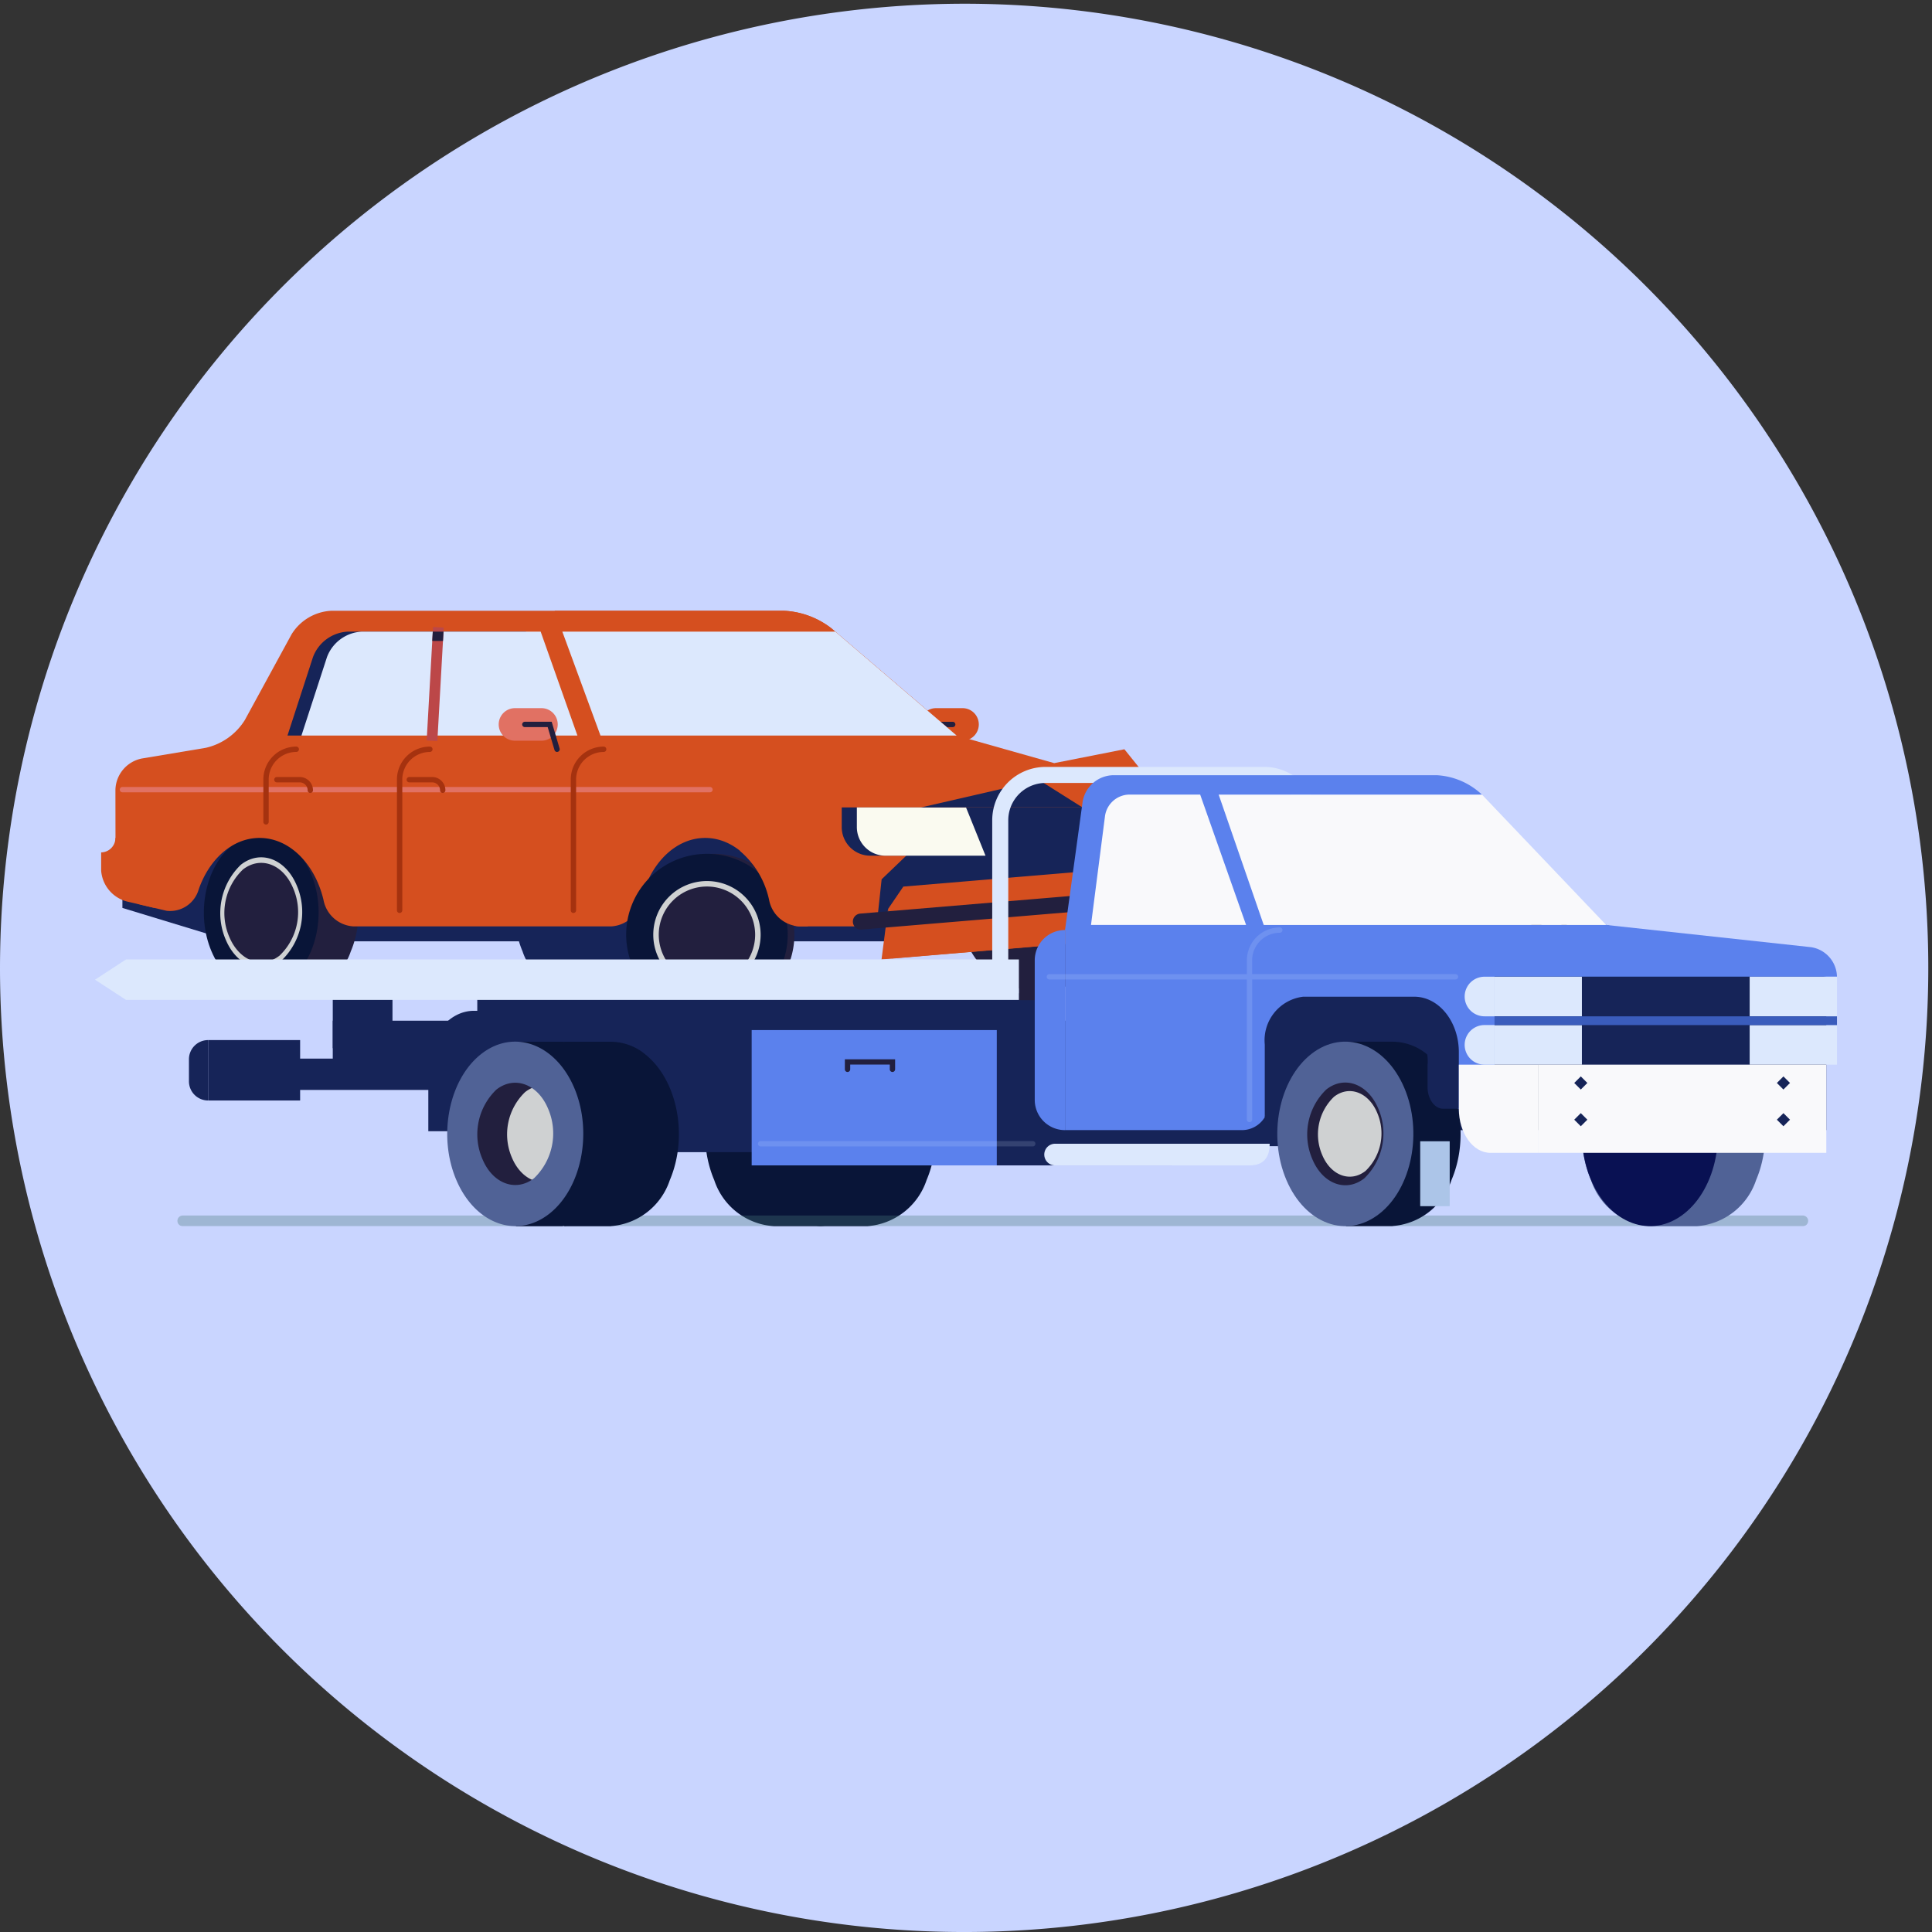 <svg xmlns="http://www.w3.org/2000/svg" xmlns:xlink="http://www.w3.org/1999/xlink" width="122" height="122" viewBox="0 0 122 122">
  <rect x="0" y="0" width="122" height="122" fill="#333333" stroke="none"/>
  <defs>
    <clipPath id="clip-path">
      <ellipse id="Elipse_20" data-name="Elipse 20" cx="60.994" cy="60.877" rx="60.994" ry="60.877" fill="#0033a1"/>
    </clipPath>
    <clipPath id="clip-path-2">
      <rect id="Rectángulo_7457" data-name="Rectángulo 7457" width="110" height="38.863" fill="none"/>
    </clipPath>
    <clipPath id="clip-path-4">
      <rect id="Rectángulo_7439" data-name="Rectángulo 7439" width="102.977" height="0.676" fill="none"/>
    </clipPath>
    <clipPath id="clip-path-5">
      <rect id="Rectángulo_7441" data-name="Rectángulo 7441" width="25.983" height="12.297" fill="none"/>
    </clipPath>
    <clipPath id="clip-path-6">
      <rect id="Rectángulo_7454" data-name="Rectángulo 7454" width="17.521" height="0.338" fill="none"/>
    </clipPath>
  </defs>
  <g id="Grupo_24226" data-name="Grupo 24226" transform="translate(-1079.25 -1295)">
    <g id="Grupo_22158" data-name="Grupo 22158" transform="translate(1079.25 1295)">
      <g id="Grupo_20666" data-name="Grupo 20666" transform="translate(0 0)">
        <path id="Trazado_15004" data-name="Trazado 15004" d="M61,0A60.883,60.883,0,1,1,0,60.882,60.941,60.941,0,0,1,61,0Z" transform="translate(0 0.235)" fill="#c9d5ff"/>
      </g>
    </g>
    <g id="Grupo_23751" data-name="Grupo 23751" transform="translate(1085.25 1333.569)">
      <g id="Enmascarar_grupo_23750" data-name="Enmascarar grupo 23750" clip-path="url(#clip-path-2)">
        <g id="Grupo_23749" data-name="Grupo 23749">
          <g id="Grupo_23748" data-name="Grupo 23748" clip-path="url(#clip-path-2)">
            <path id="Trazado_22392" data-name="Trazado 22392" d="M381.435,244.646a3.435,3.435,0,0,0-2.148-.775s-2.943,0-2.943,0a3.458,3.458,0,0,0-2.189.776c-2.052,1.608-2.758,5.177-1.573,7.957a4.244,4.244,0,0,0,3.762,2.912s2.943,0,2.943,0a4.271,4.271,0,0,0,3.723-2.913c1.183-2.782.477-6.353-1.574-7.957" transform="translate(-330.498 -216.657)" fill="#091538"/>
            <path id="Trazado_22393" data-name="Trazado 22393" d="M354.7,244.646a3.437,3.437,0,0,0-2.148-.775s-2.943,0-2.943,0a3.459,3.459,0,0,0-2.189.776c-2.053,1.608-2.758,5.177-1.573,7.957a4.243,4.243,0,0,0,3.761,2.912s2.943,0,2.943,0a4.271,4.271,0,0,0,3.723-2.913c1.183-2.782.477-6.353-1.574-7.957" transform="translate(-306.746 -216.657)" fill="#091538"/>
            <rect id="Rectángulo_7428" data-name="Rectángulo 7428" width="24.014" height="9.571" transform="translate(34.326 23.224)" fill="#162458"/>
            <rect id="Rectángulo_7429" data-name="Rectángulo 7429" width="16.12" height="1.978" transform="translate(9.371 28.279)" fill="#162458"/>
            <path id="Trazado_22394" data-name="Trazado 22394" d="M197.2,226.4h-5.707c-1.555,0-2.879,1.57-2.879,3.506v4.1h4.428c.546,0,.988-.619.988-1.381v-1.912a2.621,2.621,0,0,1,2.293-2.855h.876Z" transform="translate(-167.567 -201.14)" fill="#162458"/>
            <rect id="Rectángulo_7430" data-name="Rectángulo 7430" width="50.255" height="3.469" transform="translate(15.013 25.885)" fill="#162458"/>
            <rect id="Rectángulo_7431" data-name="Rectángulo 7431" width="3.771" height="3.469" transform="translate(15.013 24.151)" fill="#162458"/>
            <rect id="Rectángulo_7432" data-name="Rectángulo 7432" width="15.28" height="3.469" transform="translate(24.139 24.151)" fill="#162458"/>
            <rect id="Rectángulo_7433" data-name="Rectángulo 7433" width="15.28" height="2.306" transform="translate(27.756 31.881)" fill="#162458"/>
            <rect id="Rectángulo_7434" data-name="Rectángulo 7434" width="3.771" height="3.469" transform="translate(41.281 24.151)" fill="#162458"/>
            <rect id="Rectángulo_7435" data-name="Rectángulo 7435" width="3.771" height="3.469" transform="translate(55.777 24.151)" fill="#162458"/>
            <rect id="Rectángulo_7436" data-name="Rectángulo 7436" width="11.285" height="8.545" transform="translate(56.719 26.477)" fill="#162458"/>
            <path id="Trazado_22395" data-name="Trazado 22395" d="M305.031,206.455a1.046,1.046,0,0,1,1.047-1.047h8.155a1.046,1.046,0,0,1,1.047,1.047Z" transform="translate(-270.995 -182.488)" fill="#221f3e"/>
            <path id="Trazado_22396" data-name="Trazado 22396" d="M499.841,131.273a4.96,4.96,0,1,0-4.96,4.96,4.96,4.96,0,0,0,4.96-4.96" transform="translate(-435.254 -112.219)" fill="#221f3e"/>
            <path id="Trazado_22397" data-name="Trazado 22397" d="M466.747,56.138a1.029,1.029,0,0,0,1.029,1.028h1.67a1.028,1.028,0,1,0,0-2.057h-1.67a1.029,1.029,0,0,0-1.029,1.028" transform="translate(-414.666 -48.961)" fill="#d54f1f"/>
            <path id="Trazado_22398" data-name="Trazado 22398" d="M465.822,64.718a.178.178,0,0,1-.048-.007.169.169,0,0,1-.114-.21l.5-1.688h1.695a.169.169,0,0,1,0,.338h-1.443l-.43,1.447a.169.169,0,0,1-.162.121" transform="translate(-413.695 -55.804)" fill="#221f3e"/>
            <path id="Trazado_22399" data-name="Trazado 22399" d="M81.451,119.475H22.435l-6.925-2.108v-6.38H79.954l4.163,3.082Z" transform="translate(-13.78 -98.603)" fill="#162458"/>
            <path id="Trazado_22400" data-name="Trazado 22400" d="M245.558,127.394a2.905,2.905,0,0,0-1.812-.654s-2.482,0-2.482,0a2.917,2.917,0,0,0-1.846.654c-1.732,1.357-2.326,4.366-1.327,6.712a3.578,3.578,0,0,0,3.173,2.456s2.482,0,2.482,0a3.6,3.6,0,0,0,3.14-2.456c1-2.347.4-5.36-1.328-6.713" transform="translate(-211.093 -112.597)" fill="#162458"/>
            <path id="Trazado_22401" data-name="Trazado 22401" d="M94.372,126.734h2.482v0a2.9,2.9,0,0,1,1.812.653c1.73,1.353,2.326,4.365,1.328,6.712a3.591,3.591,0,0,1-3.14,2.452v0H94.372Z" transform="translate(-83.842 -112.593)" fill="#221f3e"/>
            <path id="Trazado_22402" data-name="Trazado 22402" d="M67.025,135.885c-1.73,1.355-3.95.549-4.95-1.8s-.4-5.356,1.327-6.712,3.951-.548,4.951,1.8.4,5.359-1.328,6.712" transform="translate(-54.718 -112.576)" fill="#091538"/>
            <path id="Trazado_22403" data-name="Trazado 22403" d="M76.41,147.984c-1.129.885-2.579.359-3.232-1.175a3.893,3.893,0,0,1,.866-4.382c1.129-.885,2.58-.358,3.232,1.175a3.9,3.9,0,0,1-.867,4.383" transform="translate(-64.732 -126.153)" fill="#221f3e"/>
            <path id="Trazado_22404" data-name="Trazado 22404" d="M87.767,162.615c-.4.315-.921.128-1.154-.42a1.393,1.393,0,0,1,.31-1.565c.4-.316.921-.127,1.154.419a1.391,1.391,0,0,1-.309,1.565m-.7-1.64a.908.908,0,0,0-.2,1.022c.153.358.491.481.755.274a.908.908,0,0,0,.2-1.022c-.152-.357-.49-.48-.754-.274" transform="translate(-76.848 -142.571)" fill="#221f3e"/>
            <path id="Trazado_22405" data-name="Trazado 22405" d="M74.882,146c-1.227.959-2.8.389-3.514-1.277a4.239,4.239,0,0,1,.944-4.766c1.226-.962,2.8-.388,3.512,1.276A4.238,4.238,0,0,1,74.882,146m-2.443-5.739a3.805,3.805,0,0,0-.847,4.284c.641,1.5,2.056,2.016,3.164,1.149a3.8,3.8,0,0,0,.842-4.285c-.638-1.5-2.054-2.012-3.16-1.148" transform="translate(-63.1 -123.922)" fill="#cfd1d2"/>
            <path id="Trazado_22406" data-name="Trazado 22406" d="M25.173,0a3.132,3.132,0,0,0-2.5,1.482L19.723,6.893a3.92,3.92,0,0,1-2.474,1.761l-4.031.674a2.069,2.069,0,0,0-1.67,1.966c0,1.008.008,5.335.008,5.335A2.183,2.183,0,0,0,13.3,18.595l1.487.352a1.882,1.882,0,0,0,2.024-1.367c.672-1.91,2.136-3.236,3.837-3.236,1.9,0,3.5,1.645,4.039,3.912a2.047,2.047,0,0,0,1.882,1.673h16.3a2.047,2.047,0,0,0,1.882-1.673c.539-2.267,2.144-3.912,4.039-3.912s3.5,1.645,4.039,3.912a2.047,2.047,0,0,0,1.882,1.673h4.9l.32-2.972,1.556-1.491L64.67,7.88,56.75,1.1A5.292,5.292,0,0,0,53.78,0Z" transform="translate(-10.259)" fill="#d54f1f"/>
            <path id="Trazado_22407" data-name="Trazado 22407" d="M586.1,110.986h-3.526l1.232,3.082h4.1v-1.276a1.806,1.806,0,0,0-1.807-1.807" transform="translate(-517.569 -98.602)" fill="#221f3e"/>
            <path id="Trazado_22408" data-name="Trazado 22408" d="M297.792,74.076l-1.28-1.371-10.45-2.084h22.491l6.16,1.74,4.434-.875,1.292,1.606,1.74-.2.874,2.269h-20.8Z" transform="translate(-254.144 -62.741)" fill="#d54f1f"/>
            <path id="Trazado_22409" data-name="Trazado 22409" d="M285.517,7.88,277.6,1.1A5.291,5.291,0,0,0,274.627,0H260.133l2.893,7.88Z" transform="translate(-231.107)" fill="#d54f1f"/>
            <path id="Trazado_22410" data-name="Trazado 22410" d="M470.265,140.23a1.108,1.108,0,0,1-1.2-1.012l-.021-.61-.724.443-2.723-.3-2,.646-13.845,1.161-.965,1.417.261,3.12,19.856-1.665a1.623,1.623,0,0,0,1.483-1.754l-.121-1.452Z" transform="translate(-398.71 -123.142)" fill="#d54f1f"/>
            <path id="Trazado_22411" data-name="Trazado 22411" d="M447.756,170.718a2.08,2.08,0,0,1-2.246-1.9L445.1,172l20.529-1.721a1.619,1.619,0,0,0,1.422-1.175Z" transform="translate(-395.434 -149.982)" fill="#d54f1f"/>
            <path id="Trazado_22412" data-name="Trazado 22412" d="M109.782,18.356,124,11.792H112.723a2.477,2.477,0,0,0-2.211,1.606L108.9,18.356Z" transform="translate(-96.747 -10.476)" fill="#162458"/>
            <path id="Trazado_22413" data-name="Trazado 22413" d="M281.7,11.793H264.462l2.41,6.564h22.491Z" transform="translate(-234.953 -10.477)" fill="#dce8fd"/>
            <path id="Trazado_22414" data-name="Trazado 22414" d="M134.25,18.356l-2.322-6.564H120.647a2.478,2.478,0,0,0-2.211,1.606l-1.614,4.958Z" transform="translate(-103.787 -10.476)" fill="#dce8fd"/>
            <path id="Trazado_22415" data-name="Trazado 22415" d="M429.286,153.278a.507.507,0,0,1-.042-1.011l15.526-1.3,3.177-1.1,2.186.649,2.272-.19a.506.506,0,0,1,.084,1.009l-2.462.206-2.057-.611-3.053,1.039-15.589,1.307-.043,0" transform="translate(-380.935 -133.144)" fill="#221f3e"/>
            <path id="Trazado_22416" data-name="Trazado 22416" d="M51.267,100.041h-37.1a.169.169,0,1,1,0-.338h37.1a.169.169,0,0,1,0,.338" transform="translate(-12.435 -88.578)" fill="#e17163"/>
            <path id="Trazado_22417" data-name="Trazado 22417" d="M178.63,95.087a.169.169,0,0,1-.169-.169.5.5,0,0,0-.5-.5H176.52a.169.169,0,0,1,0-.338h1.442a.838.838,0,0,1,.837.838.169.169,0,0,1-.169.169" transform="translate(-156.673 -83.583)" fill="#a5320f"/>
            <path id="Trazado_22418" data-name="Trazado 22418" d="M103.694,95.087a.169.169,0,0,1-.169-.169.5.5,0,0,0-.5-.5h-1.442a.169.169,0,0,1,0-.338h1.442a.838.838,0,0,1,.838.838.169.169,0,0,1-.169.169" transform="translate(-90.099 -83.583)" fill="#a5320f"/>
            <rect id="Rectángulo_7437" data-name="Rectángulo 7437" width="7.175" height="0.675" transform="translate(20.944 8.187) rotate(-86.79)" fill="#bc4748"/>
            <path id="Trazado_22419" data-name="Trazado 22419" d="M232.178,56.138a1.028,1.028,0,0,1-1.028,1.028h-1.671a1.028,1.028,0,1,1,0-2.057h1.671a1.028,1.028,0,0,1,1.028,1.028" transform="translate(-202.959 -48.961)" fill="#e17163"/>
            <path id="Trazado_22420" data-name="Trazado 22420" d="M243.9,64.718a.169.169,0,0,1-.162-.121l-.43-1.447h-1.442a.169.169,0,1,1,0-.338h1.694l.5,1.688a.169.169,0,0,1-.114.21.178.178,0,0,1-.048.007" transform="translate(-214.723 -55.804)" fill="#221f3e"/>
            <path id="Trazado_22421" data-name="Trazado 22421" d="M4.418,128.548a.914.914,0,0,1-.9.913l0,1.161a2.183,2.183,0,0,0,1.742,1.966l1.618.38v-4.42Z" transform="translate(-3.13 -114.204)" fill="#d54f1f"/>
            <path id="Trazado_22422" data-name="Trazado 22422" d="M424.409,114.325h6.318l-1.231-3.05H422.6v1.243a1.807,1.807,0,0,0,1.807,1.807" transform="translate(-375.447 -98.859)" fill="#162458"/>
            <path id="Trazado_22423" data-name="Trazado 22423" d="M432.949,114.325h6.318l-1.231-3.05h-6.893v1.243a1.807,1.807,0,0,0,1.806,1.807" transform="translate(-383.035 -98.859)" fill="#fafaf0"/>
            <path id="Trazado_22424" data-name="Trazado 22424" d="M600.793,116.238h-.02a.169.169,0,0,1-.148-.187l.161-1.379h-1.6a.169.169,0,1,1,0-.338h1.977l-.205,1.756a.169.169,0,0,1-.168.149" transform="translate(-532.18 -101.575)" fill="#39394b"/>
            <path id="Trazado_22425" data-name="Trazado 22425" d="M190.858,12.384h.677l.033-.591h-.677Z" transform="translate(-169.562 -10.477)" fill="#221f3e"/>
            <path id="Trazado_22426" data-name="Trazado 22426" d="M475.005,95.89l-7.457,1.717H477.73Z" transform="translate(-415.378 -85.191)" fill="#162458"/>
            <path id="Trazado_22427" data-name="Trazado 22427" d="M592.574,124.369a.169.169,0,0,1-.169-.169v-1.276a1.63,1.63,0,0,0-1.154-1.565.169.169,0,1,1,.1-.323,1.965,1.965,0,0,1,1.392,1.887V124.2a.169.169,0,0,1-.169.169" transform="translate(-525.172 -107.524)" fill="#ecb442"/>
            <path id="Trazado_22428" data-name="Trazado 22428" d="M596.3,149.449h0a1.03,1.03,0,0,1-1.03,1.03H595.1a1.03,1.03,0,0,1-1.03-1.03Z" transform="translate(-527.785 -132.773)" fill="#fafaf0"/>
            <path id="Trazado_22429" data-name="Trazado 22429" d="M599.3,151.619h-.992a.169.169,0,0,1,0-.338h.992a.169.169,0,1,1,0,.338" transform="translate(-531.399 -134.401)" fill="#72a7b5"/>
            <path id="Trazado_22430" data-name="Trazado 22430" d="M313.282,146.1a5.1,5.1,0,1,0-7.606,0Z" transform="translate(-270.416 -122.254)" fill="#221f3e"/>
            <path id="Trazado_22431" data-name="Trazado 22431" d="M309.5,146.1a5.1,5.1,0,1,0-7.606,0Z" transform="translate(-267.056 -122.254)" fill="#091538"/>
            <path id="Trazado_22432" data-name="Trazado 22432" d="M323.91,157.709a3.217,3.217,0,1,0-3.217,3.217,3.217,3.217,0,0,0,3.217-3.217" transform="translate(-282.051 -137.253)" fill="#221f3e"/>
            <path id="Trazado_22433" data-name="Trazado 22433" d="M319.311,159.717a3.39,3.39,0,1,1,3.39-3.39,3.394,3.394,0,0,1-3.39,3.39m0-6.434a3.043,3.043,0,1,0,3.043,3.044,3.047,3.047,0,0,0-3.043-3.044" transform="translate(-280.669 -135.871)" fill="#cfd1d2"/>
            <path id="Trazado_22434" data-name="Trazado 22434" d="M336.538,174.778a1.227,1.227,0,1,1,1.227-1.226,1.228,1.228,0,0,1-1.227,1.226m0-2.106a.879.879,0,1,0,.879.88.881.881,0,0,0-.879-.88" transform="translate(-297.896 -153.096)" fill="#221f3e"/>
            <path id="Trazado_22435" data-name="Trazado 22435" d="M302.677,206.455a1.046,1.046,0,0,1,1.047-1.047h7.917a1.046,1.046,0,0,1,1.047,1.047Z" transform="translate(-268.904 -182.488)" fill="#39394b"/>
            <path id="Trazado_22436" data-name="Trazado 22436" d="M369.222,135.8h-4.3a5.614,5.614,0,0,1,1.848,3.1,2.047,2.047,0,0,0,1.882,1.673h.568Z" transform="translate(-324.205 -120.648)" fill="#d54f1f"/>
            <path id="Trazado_22437" data-name="Trazado 22437" d="M269.393,87.371a.169.169,0,0,1-.169-.169v-8.26a2.081,2.081,0,0,1,2.079-2.079.169.169,0,0,1,0,.338,1.743,1.743,0,0,0-1.741,1.741V87.2a.169.169,0,0,1-.169.169" transform="translate(-239.183 -68.286)" fill="#a5320f"/>
            <path id="Trazado_22438" data-name="Trazado 22438" d="M171.035,87.371a.169.169,0,0,1-.169-.169v-8.26a2.081,2.081,0,0,1,2.079-2.079.169.169,0,1,1,0,.338,1.743,1.743,0,0,0-1.741,1.741V87.2a.169.169,0,0,1-.169.169" transform="translate(-151.8 -68.286)" fill="#a5320f"/>
            <path id="Trazado_22439" data-name="Trazado 22439" d="M95.439,81.785a.169.169,0,0,1-.169-.169V78.941a2.081,2.081,0,0,1,2.079-2.079.169.169,0,0,1,0,.338,1.743,1.743,0,0,0-1.741,1.741v2.675a.169.169,0,0,1-.169.169" transform="translate(-84.64 -68.286)" fill="#a5320f"/>
            <rect id="Rectángulo_7438" data-name="Rectángulo 7438" width="1.752" height="1.907" transform="translate(58.34 22.68)" fill="#221f3e"/>
            <path id="Trazado_22440" data-name="Trazado 22440" d="M527.79,101.195a.506.506,0,0,1-.507-.507V91.727a2.357,2.357,0,0,0-2.355-2.355H511.118a2.357,2.357,0,0,0-2.354,2.355v8.961a.507.507,0,0,1-1.013,0V91.727a3.371,3.371,0,0,1,3.367-3.368h13.811a3.371,3.371,0,0,1,3.368,3.368v8.961a.507.507,0,0,1-.507.507" transform="translate(-451.095 -78.5)" fill="#dce8fd"/>
            <path id="Trazado_22441" data-name="Trazado 22441" d="M798.092,167.951a.169.169,0,0,1-.088-.313l3.821-2.344v2.488a.169.169,0,0,1-.338,0V165.9l-3.307,2.029a.171.171,0,0,1-.089.025" transform="translate(-708.889 -146.85)" fill="#221f3e"/>
            <g id="Grupo_23741" data-name="Grupo 23741" transform="translate(5.204 38.187)" opacity="0.33">
              <g id="Grupo_23740" data-name="Grupo 23740">
                <g id="Grupo_23739" data-name="Grupo 23739" clip-path="url(#clip-path-4)">
                  <path id="Trazado_22442" data-name="Trazado 22442" d="M149.278,342.91H46.977a.338.338,0,0,1,0-.676h102.3a.338.338,0,1,1,0,.676" transform="translate(-46.639 -342.234)" fill="#477779"/>
                </g>
              </g>
            </g>
            <path id="Trazado_22443" data-name="Trazado 22443" d="M850.882,244.646a3.437,3.437,0,0,0-2.148-.775s-2.943,0-2.943,0a3.458,3.458,0,0,0-2.189.776c-2.052,1.608-2.758,5.177-1.573,7.957a4.244,4.244,0,0,0,3.762,2.912s2.943,0,2.943,0a4.271,4.271,0,0,0,3.722-2.913c1.183-2.782.477-6.353-1.574-7.957" transform="translate(-747.563 -216.657)" fill="#506296"/>
            <path id="Trazado_22444" data-name="Trazado 22444" d="M847.9,254.708c-2.051,1.607-4.683.652-5.869-2.134s-.479-6.349,1.573-7.957,4.684-.648,5.87,2.134.477,6.354-1.574,7.957" transform="translate(-747.563 -216.629)" fill="#091153"/>
            <path id="Trazado_22445" data-name="Trazado 22445" d="M566.722,191.761l2.145-1.013h31.353v-9.686l-13.9-3.27H552.549v13.969Z" transform="translate(-490.895 -157.953)" fill="#162458"/>
            <path id="Trazado_22446" data-name="Trazado 22446" d="M707.94,243.864h2.943v0a3.438,3.438,0,0,1,2.148.775c2.051,1.6,2.757,5.176,1.574,7.958a4.257,4.257,0,0,1-3.722,2.907v.005H707.94Z" transform="translate(-628.946 -216.653)" fill="#091538"/>
            <path id="Trazado_22447" data-name="Trazado 22447" d="M675.519,254.708c-2.051,1.607-4.683.652-5.868-2.134s-.48-6.349,1.573-7.957,4.684-.648,5.87,2.134.478,6.354-1.574,7.957" transform="translate(-594.419 -216.629)" fill="#506296"/>
            <path id="Trazado_22448" data-name="Trazado 22448" d="M689.731,273.036c-1.142.894-2.607.362-3.266-1.188a3.934,3.934,0,0,1,.875-4.429c1.141-.894,2.608-.361,3.267,1.187a3.937,3.937,0,0,1-.876,4.43" transform="translate(-609.583 -237.194)" fill="#221f3e"/>
            <path id="Trazado_22449" data-name="Trazado 22449" d="M695.19,276.863c-.95.744-2.172.3-2.723-.989a3.286,3.286,0,0,1,.732-3.693c.95-.746,2.172-.3,2.722.989a3.283,3.283,0,0,1-.73,3.693" transform="translate(-614.964 -241.489)" fill="#cfd1d2"/>
            <path id="Trazado_22450" data-name="Trazado 22450" d="M695.906,179.192l-12.9-1.4H661.383v3.27h36.2a1.924,1.924,0,0,0-1.678-1.871" transform="translate(-587.584 -157.954)" fill="#5b81ed"/>
            <path id="Trazado_22451" data-name="Trazado 22451" d="M603.468,112.244h28.086l-7.844-8.233H603.468Z" transform="translate(-536.132 -92.406)" fill="#f9f9fb"/>
            <rect id="Rectángulo_7440" data-name="Rectángulo 7440" width="16.109" height="8.335" transform="translate(88.377 23.109)" fill="#162458"/>
            <path id="Trazado_22452" data-name="Trazado 22452" d="M628.444,93.053l-.459,1.223H645.49a4.51,4.51,0,0,0-2.853-1.223Z" transform="translate(-557.913 -82.67)" fill="#5b81ed"/>
            <path id="Trazado_22453" data-name="Trazado 22453" d="M561.687,114.113l.008-2.861a2.761,2.761,0,0,1,2.584-2.948h5.445c1.267,0,2.291,1.351,2.291,3.046l1.734,2.763h2.31v-8.335a1.924,1.924,0,0,0-1.678-1.871l-12.9-1.4-3.268-9.455h-6.24a2,2,0,0,0-1.927,1.671l-1.112,8.105v12.635H560.1a1.687,1.687,0,0,0,1.438-.8Z" transform="translate(-487.681 -82.669)" fill="#5b81ed"/>
            <path id="Trazado_22454" data-name="Trazado 22454" d="M662.222,222.705a2.621,2.621,0,0,1,2.294-2.855h5.445a2.621,2.621,0,0,1,2.294,2.855v1.382c0,.763.442,1.381.988,1.381h.988V221.9c0-1.936-1.261-3.506-2.817-3.506H664.4a2.77,2.77,0,0,0-2.424,3.017V226a1.671,1.671,0,0,0,.247-.868Z" transform="translate(-588.11 -194.024)" fill="#162458"/>
            <path id="Trazado_22455" data-name="Trazado 22455" d="M573.418,112.245l-2.9-8.233h-4.484a1.577,1.577,0,0,0-1.523,1.339l-.887,6.893Z" transform="translate(-500.731 -92.406)" fill="#f9f9fb"/>
            <path id="Trazado_22456" data-name="Trazado 22456" d="M531.813,182.58v8.815a1.91,1.91,0,0,0,1.91,1.91V180.67a1.91,1.91,0,0,0-1.91,1.91" transform="translate(-472.472 -160.51)" fill="#5b81ed"/>
            <g id="Grupo_23744" data-name="Grupo 23744" transform="translate(60.096 19.991)" opacity="0.15">
              <g id="Grupo_23743" data-name="Grupo 23743">
                <g id="Grupo_23742" data-name="Grupo 23742" clip-path="url(#clip-path-5)">
                  <path id="Trazado_22457" data-name="Trazado 22457" d="M564.395,182.107h-12.84v-.87A1.744,1.744,0,0,1,553.3,179.5a.169.169,0,1,0,0-.338,2.081,2.081,0,0,0-2.079,2.079v.87H538.75a.169.169,0,1,0,0,.338h12.468v8.842a.169.169,0,1,0,.338,0v-8.842h12.84a.169.169,0,1,0,0-.338" transform="translate(-538.581 -179.158)" fill="#dce8fd"/>
                </g>
              </g>
            </g>
            <path id="Trazado_22458" data-name="Trazado 22458" d="M777.014,209.618h-.638a1.248,1.248,0,0,1,0-2.5h.638Z" transform="translate(-688.637 -184.01)" fill="#dce8fd"/>
            <path id="Trazado_22459" data-name="Trazado 22459" d="M777.014,236.98h-.638a1.248,1.248,0,1,1,0-2.5h.638Z" transform="translate(-688.637 -208.32)" fill="#dce8fd"/>
            <rect id="Rectángulo_7442" data-name="Rectángulo 7442" width="5.515" height="2.499" transform="translate(88.377 23.109)" fill="#dce8fd"/>
            <rect id="Rectángulo_7443" data-name="Rectángulo 7443" width="5.515" height="2.498" transform="translate(88.377 26.163)" fill="#dce8fd"/>
            <rect id="Rectángulo_7444" data-name="Rectángulo 7444" width="5.514" height="2.499" transform="translate(104.486 23.109)" fill="#dce8fd"/>
            <rect id="Rectángulo_7445" data-name="Rectángulo 7445" width="5.514" height="2.498" transform="translate(104.486 26.163)" fill="#dce8fd"/>
            <rect id="Rectángulo_7446" data-name="Rectángulo 7446" width="21.623" height="0.555" transform="translate(88.377 25.608)" fill="#3a5cbc"/>
            <rect id="Rectángulo_7447" data-name="Rectángulo 7447" width="18.208" height="5.569" transform="translate(91.117 28.66)" fill="#f9f9fb"/>
            <rect id="Rectángulo_7448" data-name="Rectángulo 7448" width="1.862" height="4.098" transform="translate(83.682 33.499)" fill="#acc5e8"/>
            <path id="Trazado_22460" data-name="Trazado 22460" d="M771.815,256.85v2.784c0,1.538.892,2.785,1.992,2.785h3V256.85Z" transform="translate(-685.694 -228.19)" fill="#f9f9fb"/>
            <path id="Trazado_22461" data-name="Trazado 22461" d="M548.793,302.987h-10.7a.684.684,0,1,1,0-1.367h10.7Z" transform="translate(-477.44 -267.965)" fill="#dce8fd"/>
            <path id="Trazado_22462" data-name="Trazado 22462" d="M0,198.615l1.956-1.276H58.34v2.552H1.956Z" transform="translate(0 -175.32)" fill="#dce8fd"/>
            <path id="Trazado_22463" data-name="Trazado 22463" d="M633.121,302.987h-1.856a.684.684,0,1,1,0-1.367h3.129c0,.954-.461,1.367-1.273,1.367" transform="translate(-560.219 -267.965)" fill="#dce8fd"/>
            <path id="Trazado_22464" data-name="Trazado 22464" d="M54.363,246.758a1.213,1.213,0,0,1-1.213-1.212v-1.39a1.213,1.213,0,0,1,1.213-1.213Z" transform="translate(-47.219 -215.834)" fill="#162458"/>
            <rect id="Rectángulo_7449" data-name="Rectángulo 7449" width="15.478" height="8.545" transform="translate(41.466 26.477)" fill="#5b81ed"/>
            <path id="Trazado_22465" data-name="Trazado 22465" d="M427.374,254.619a.169.169,0,0,1-.169-.169v-.3h-2.5v.3a.169.169,0,0,1-.338,0v-.633h3.174v.633a.169.169,0,0,1-.169.169" transform="translate(-377.017 -225.495)" fill="#221f3e"/>
            <rect id="Rectángulo_7450" data-name="Rectángulo 7450" width="0.586" height="0.586" transform="translate(93.408 29.817) rotate(-45)" fill="#162458"/>
            <rect id="Rectángulo_7451" data-name="Rectángulo 7451" width="0.586" height="0.586" transform="translate(93.408 32.136) rotate(-44.993)" fill="#162458"/>
            <rect id="Rectángulo_7452" data-name="Rectángulo 7452" width="0.586" height="0.586" transform="translate(106.204 29.817) rotate(-45)" fill="#162458"/>
            <rect id="Rectángulo_7453" data-name="Rectángulo 7453" width="0.586" height="0.586" transform="translate(106.204 32.136) rotate(-44.993)" fill="#162458"/>
            <g id="Grupo_23747" data-name="Grupo 23747" transform="translate(41.863 33.487)" opacity="0.15">
              <g id="Grupo_23746" data-name="Grupo 23746">
                <g id="Grupo_23745" data-name="Grupo 23745" clip-path="url(#clip-path-6)">
                  <path id="Trazado_22466" data-name="Trazado 22466" d="M392.531,300.444H375.348a.169.169,0,0,1,0-.338h17.183a.169.169,0,1,1,0,.338" transform="translate(-375.179 -300.106)" fill="#dce8fd"/>
                </g>
              </g>
            </g>
            <path id="Trazado_22467" data-name="Trazado 22467" d="M271.344,226.4h-5.785v1.458h1.293a2.621,2.621,0,0,1,2.294,2.855V232.1c0,.763.443,1.381.988,1.381h4.027v-3.57c0-1.936-1.261-3.506-2.817-3.506" transform="translate(-235.927 -201.14)" fill="#162458"/>
            <rect id="Rectángulo_7455" data-name="Rectángulo 7455" width="5.809" height="3.816" transform="translate(7.143 27.108)" fill="#162458"/>
            <path id="Trazado_22468" data-name="Trazado 22468" d="M216.359,267.216c-1.43,1.121-3.266.454-4.093-1.489a4.931,4.931,0,0,1,1.1-5.549c1.43-1.119,3.267-.452,4.094,1.489a4.934,4.934,0,0,1-1.1,5.55" transform="translate(-188.225 -230.664)" fill="#221f3e"/>
            <path id="Trazado_22469" data-name="Trazado 22469" d="M234.442,269.15a3.7,3.7,0,0,0-.822,4.161c.623,1.457,2,1.958,3.073,1.116a3.7,3.7,0,0,0,.818-4.162c-.62-1.454-1.995-1.954-3.069-1.115" transform="translate(-207.284 -238.756)" fill="#cfd1d2"/>
            <path id="Trazado_22470" data-name="Trazado 22470" d="M243.283,244.642a3.438,3.438,0,0,0-2.148-.775v0h-2.943v.419a3.967,3.967,0,0,1,3.416,2.7c1.1,2.583.443,5.9-1.462,7.39a3.2,3.2,0,0,1-1.954.72v.42h2.943v-.005a4.257,4.257,0,0,0,3.722-2.907c1.183-2.782.477-6.354-1.574-7.958" transform="translate(-211.614 -216.653)" fill="#091538"/>
            <path id="Trazado_22471" data-name="Trazado 22471" d="M270.655,244.642a3.438,3.438,0,0,0-2.148-.775v0h-2.943v.419a3.967,3.967,0,0,1,3.416,2.7c1.1,2.583.443,5.9-1.462,7.39a3.2,3.2,0,0,1-1.954.72v.42h2.943v-.005a4.257,4.257,0,0,0,3.722-2.907c1.184-2.782.477-6.354-1.574-7.958" transform="translate(-235.932 -216.653)" fill="#091538"/>
            <path id="Trazado_22472" data-name="Trazado 22472" d="M207.347,246.75c-1.185-2.783-3.819-3.74-5.87-2.134s-2.758,5.177-1.573,7.957,3.818,3.742,5.868,2.134,2.758-5.176,1.575-7.958m-2.532,5.709c-1.137.89-2.6.361-3.252-1.183a3.918,3.918,0,0,1,.871-4.411c1.137-.89,2.6-.359,3.254,1.183a3.922,3.922,0,0,1-.873,4.411" transform="translate(-177.088 -216.629)" fill="#506296"/>
          </g>
        </g>
      </g>
    </g>
  </g>
</svg>
